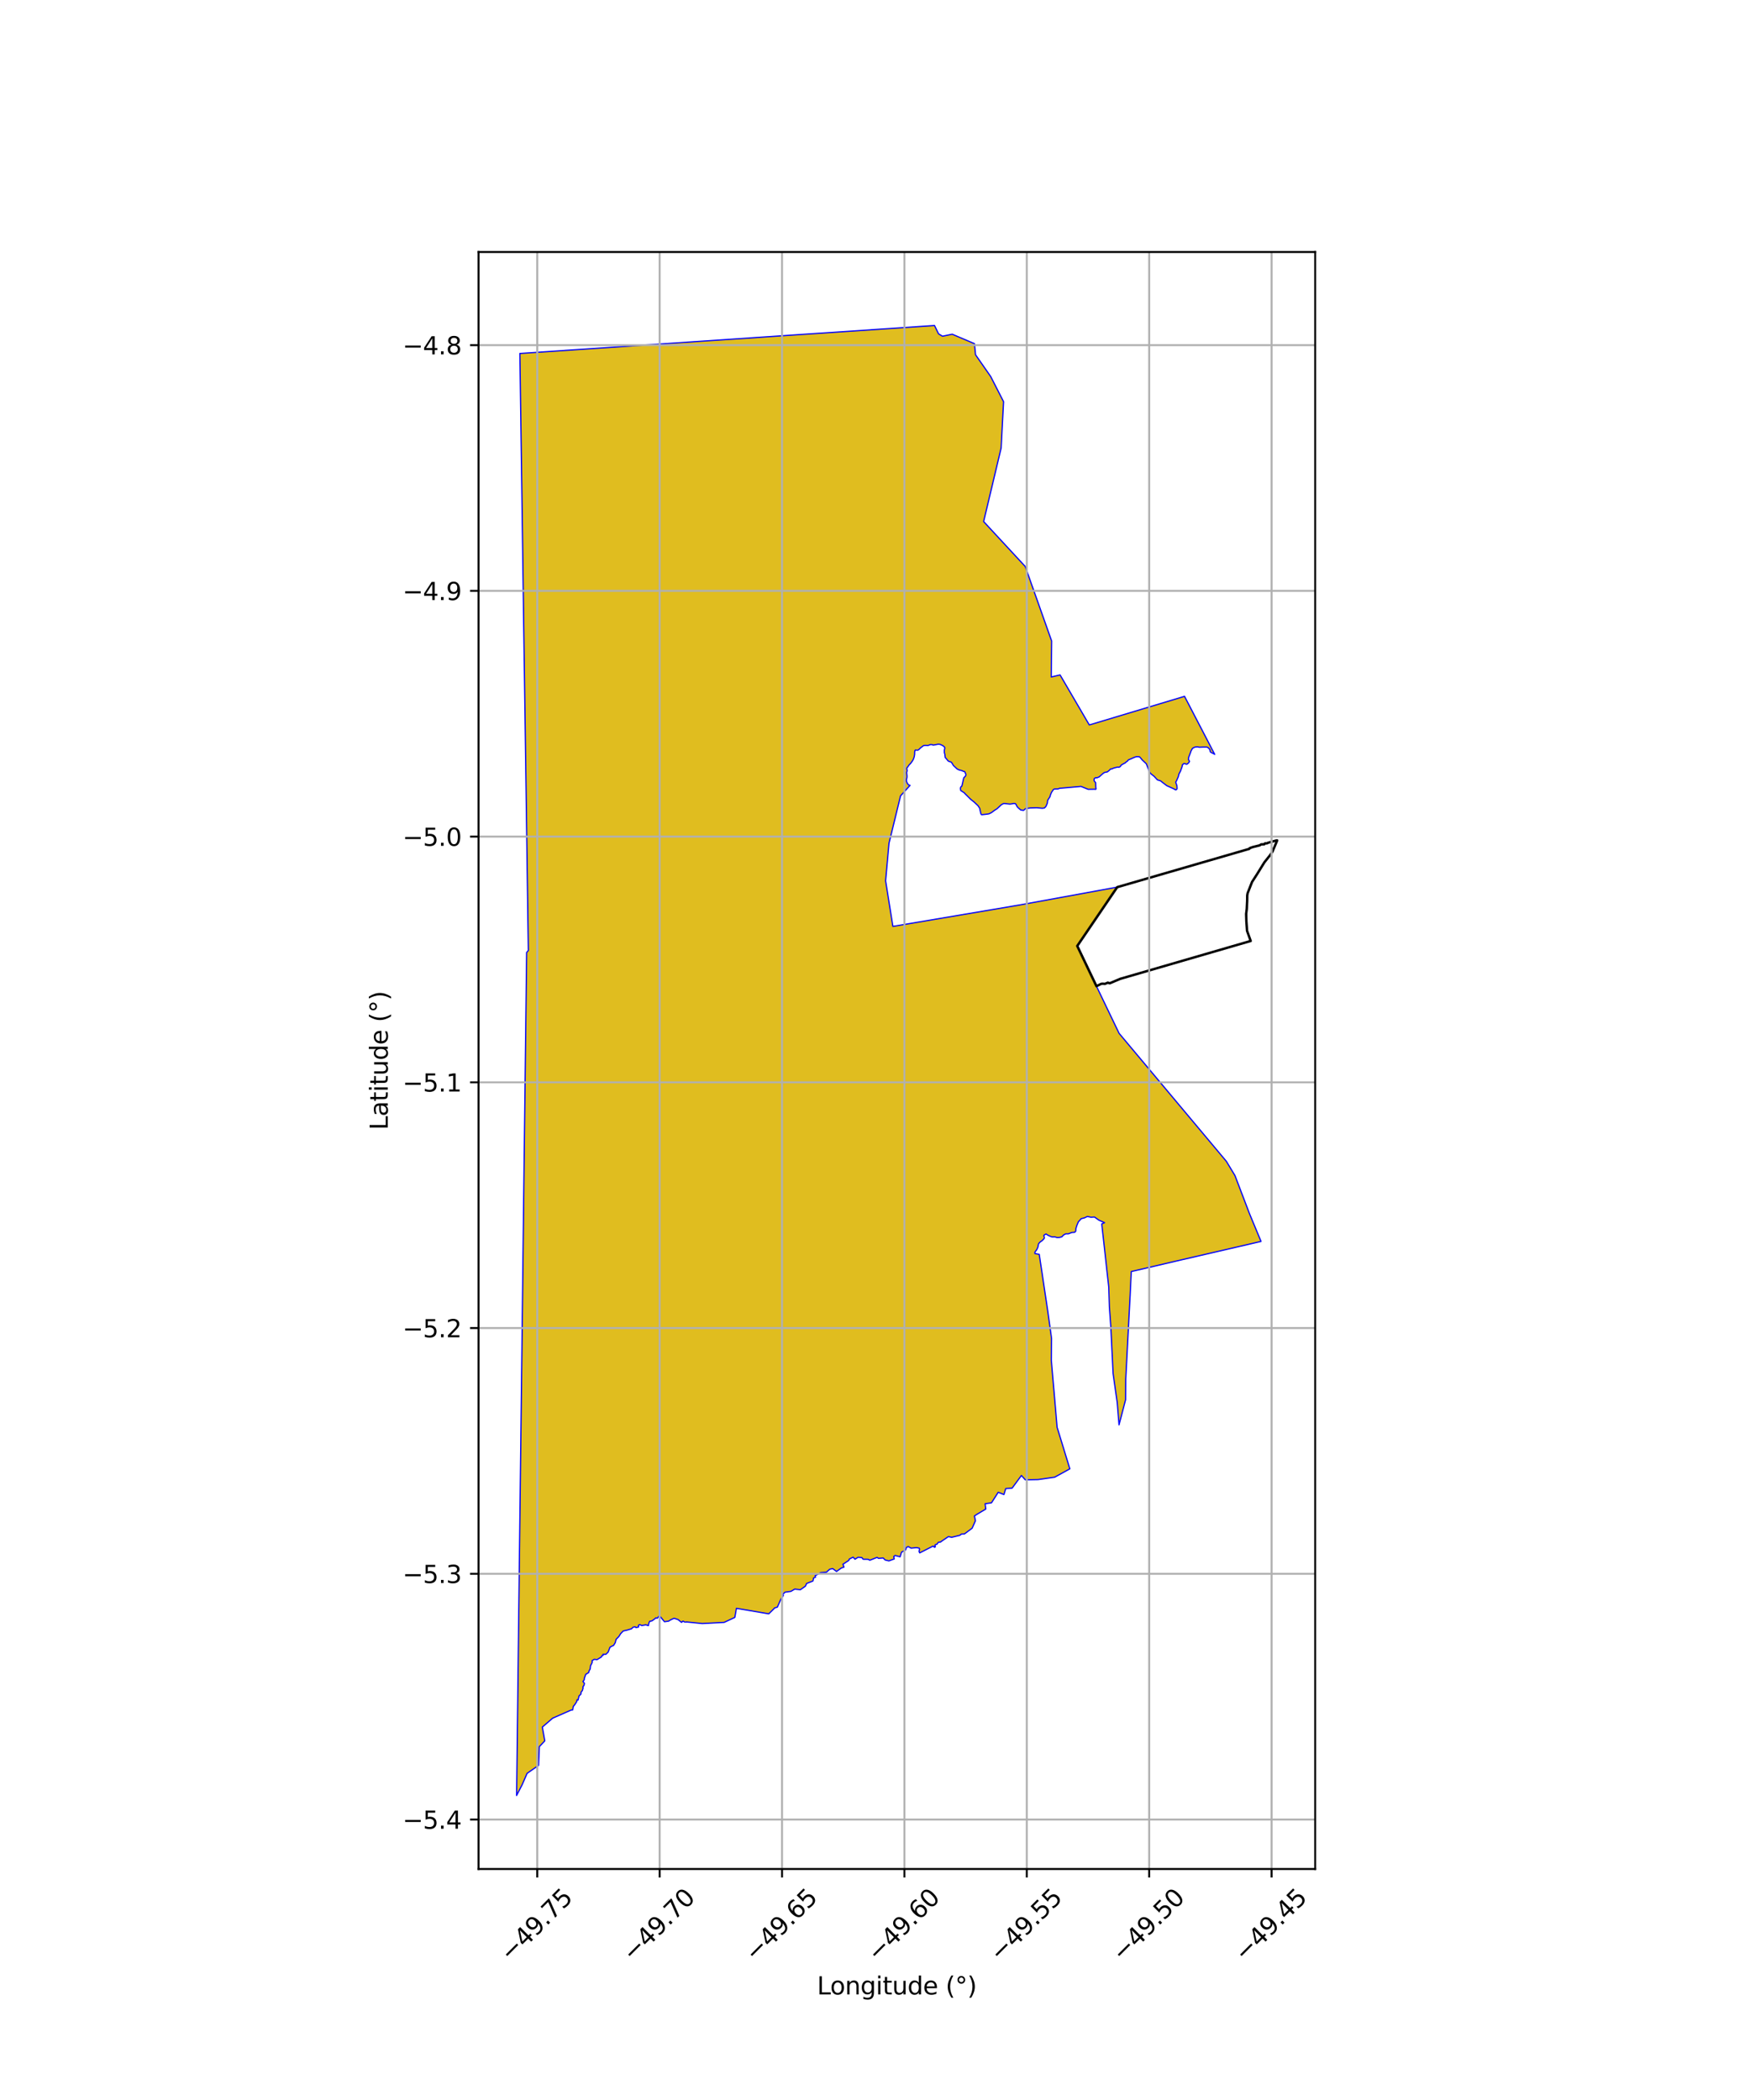 <?xml version="1.0" encoding="utf-8" standalone="no"?>
<!DOCTYPE svg PUBLIC "-//W3C//DTD SVG 1.1//EN"
  "http://www.w3.org/Graphics/SVG/1.1/DTD/svg11.dtd">
<svg xmlns:xlink="http://www.w3.org/1999/xlink" width="720pt" height="864pt" viewBox="0 0 720 864" xmlns="http://www.w3.org/2000/svg" version="1.1">
 <defs>
  <style type="text/css">*{stroke-linejoin: round; stroke-linecap: butt}</style>
 </defs>
 <g id="figure_1">
  <g id="patch_1">
   <path d="M 0 864 
L 720 864 
L 720 0 
L 0 0 
z
" style="fill: #ffffff"/>
  </g>
  <g id="axes_1">
   <g id="patch_2">
    <path d="M 196.893 768.96 
L 541.107 768.96 
L 541.107 103.68 
L 196.893 103.68 
z
" style="fill: #ffffff"/>
   </g>
   <g id="PatchCollection_1">
    <defs>
     <path id="m2b609d187e" d="M 281.813 -196.58 
L 280.991 -197.038 
L 280.399 -196.5 
L 278.97 -197.658 
L 277.375 -198.192 
L 276.848 -197.984 
L 275.733 -197.44 
L 275.114 -197.021 
L 273.377 -196.779 
L 271.793 -198.716 
L 271.074 -198.999 
L 270.39 -198.2 
L 269.827 -198.37 
L 269.422 -197.968 
L 268.222 -197.124 
L 267.279 -196.923 
L 266.872 -195.919 
L 266.796 -195.184 
L 265.674 -195.499 
L 264.081 -195.212 
L 263.206 -195.565 
L 262.696 -195.343 
L 262.696 -194.581 
L 261.622 -194.364 
L 261.37 -194.674 
L 260.491 -194.537 
L 259.802 -193.86 
L 258.916 -193.597 
L 257.977 -193.323 
L 256.405 -192.968 
L 255.334 -191.836 
L 254.637 -190.707 
L 253.49 -189.539 
L 253.138 -188.161 
L 252.409 -186.987 
L 251.826 -186.763 
L 250.961 -186.267 
L 250.204 -184.277 
L 249.262 -183.367 
L 248.092 -183.365 
L 248.166 -182.97 
L 247.556 -182.736 
L 247.512 -182.321 
L 245.637 -181.179 
L 244.499 -181.319 
L 243.589 -180.76 
L 243.64 -180.031 
L 243.245 -179.175 
L 242.984 -178.742 
L 242.809 -177.294 
L 242.388 -176.621 
L 242.186 -175.853 
L 240.999 -175.13 
L 240.416 -173.528 
L 240.36 -172.855 
L 239.838 -172.175 
L 240.446 -171.439 
L 240.278 -170.598 
L 239.811 -169.982 
L 239.892 -169.451 
L 239.608 -168.473 
L 239.072 -167.782 
L 238.997 -166.988 
L 238.219 -166.211 
L 237.834 -164.531 
L 237.436 -164.689 
L 237.217 -163.834 
L 236.499 -162.693 
L 235.87 -161.918 
L 235.62 -160.49 
L 235.033 -160.456 
L 227.367 -157.081 
L 223.121 -153.422 
L 224.146 -147.762 
L 221.899 -145.379 
L 221.577 -137.678 
L 216.857 -134.385 
L 214.84 -129.738 
L 212.539 -125.28 
L 216.67 -472.107 
L 217.373 -472.936 
L 213.891 -718.577 
L 384.49 -730.08 
L 386.139 -726.653 
L 387.771 -725.666 
L 391.772 -726.495 
L 400.905 -722.61 
L 401.366 -718.042 
L 407.605 -709.08 
L 412.898 -698.735 
L 411.902 -679.715 
L 404.697 -649.417 
L 421.811 -630.935 
L 432.681 -600.256 
L 432.507 -585.471 
L 436.149 -586.313 
L 448.17 -565.733 
L 487.349 -577.508 
L 499.769 -553.621 
L 499.449 -553.83 
L 498.091 -554.534 
L 497.871 -554.9 
L 497.806 -555.289 
L 497.899 -555.402 
L 497.3 -556.172 
L 497.054 -556.372 
L 496.568 -556.628 
L 495.089 -556.635 
L 493.42 -556.562 
L 492.661 -556.73 
L 491.701 -556.634 
L 491.229 -556.447 
L 490.598 -556.08 
L 490.027 -555.026 
L 489.663 -553.987 
L 489.036 -552.365 
L 488.938 -551.575 
L 489.394 -550.749 
L 489.093 -550.211 
L 488.497 -549.672 
L 488.068 -549.565 
L 487.449 -549.853 
L 487.07 -549.852 
L 486.46 -549.299 
L 486.364 -548.603 
L 485.65 -546.666 
L 485.035 -545.524 
L 484.803 -544.479 
L 483.998 -542.645 
L 483.705 -542.227 
L 484.215 -540.72 
L 484.298 -539.59 
L 484.117 -539.202 
L 483.699 -539.008 
L 482.853 -539.49 
L 480.076 -540.737 
L 478.677 -541.785 
L 477.496 -542.727 
L 476.19 -543.131 
L 474.834 -544.605 
L 473.854 -545.369 
L 473.356 -545.804 
L 472.885 -546.507 
L 471.627 -549.756 
L 469.949 -551.329 
L 469.303 -552.122 
L 468.877 -552.585 
L 468.44 -552.67 
L 467.675 -552.705 
L 466.85 -552.471 
L 465.14 -551.709 
L 464.254 -551.353 
L 463.831 -550.814 
L 463.373 -550.552 
L 462.944 -550.118 
L 462.222 -549.762 
L 461.313 -549.225 
L 460.884 -548.579 
L 460.388 -548.332 
L 459.823 -548.398 
L 458.272 -548.013 
L 457.371 -547.609 
L 456.986 -547.659 
L 456.31 -546.985 
L 455.613 -546.424 
L 455.209 -546.341 
L 454.4 -546.166 
L 453.856 -545.799 
L 452.23 -544.369 
L 451.229 -543.97 
L 450.804 -544.071 
L 450.187 -543.636 
L 450.147 -542.754 
L 450.781 -541.974 
L 450.842 -540.059 
L 450.916 -539.582 
L 450.893 -539.312 
L 450.751 -539.233 
L 450.308 -539.288 
L 447.698 -539.252 
L 444.768 -540.443 
L 435.907 -539.665 
L 435.334 -539.417 
L 433.826 -539.376 
L 433.373 -539.137 
L 432.975 -538.506 
L 432.685 -538.124 
L 432.206 -537.037 
L 431.989 -536.215 
L 431.051 -534.734 
L 430.926 -533.698 
L 430.784 -533.255 
L 430.306 -532.184 
L 429.725 -531.58 
L 428.84 -531.459 
L 426.504 -531.669 
L 423.854 -531.581 
L 421.932 -531.31 
L 421.195 -530.636 
L 420.851 -530.572 
L 420.528 -530.705 
L 420.05 -530.69 
L 419.087 -531.483 
L 418.517 -532.051 
L 417.925 -533.196 
L 417.587 -533.399 
L 417.148 -533.44 
L 416.168 -533.256 
L 415.493 -533.17 
L 413.149 -533.428 
L 412.753 -533.333 
L 411.947 -532.879 
L 410.208 -531.255 
L 409.222 -530.641 
L 407.909 -529.67 
L 406.899 -529.167 
L 405.971 -529.021 
L 404.437 -528.848 
L 403.83 -528.804 
L 403.585 -529.143 
L 403.203 -530.762 
L 403.067 -531.466 
L 402.387 -532.504 
L 400.826 -533.977 
L 399.296 -535.2 
L 396.949 -537.536 
L 396.726 -537.823 
L 395.255 -538.773 
L 395.149 -539.63 
L 395.275 -540.18 
L 395.749 -540.62 
L 396.514 -543.969 
L 397.285 -544.777 
L 397.4 -545.393 
L 396.937 -546.486 
L 396.658 -546.62 
L 396.476 -546.607 
L 395.649 -546.984 
L 394.665 -547.202 
L 393.803 -547.616 
L 392.793 -548.542 
L 392.24 -549.08 
L 391.814 -549.812 
L 391.399 -550.423 
L 390.16 -550.848 
L 389.052 -552.178 
L 388.901 -552.273 
L 388.691 -553.862 
L 388.544 -554.277 
L 388.527 -555.296 
L 388.719 -556.29 
L 388.584 -556.654 
L 387.908 -557.213 
L 386.819 -557.729 
L 386.035 -557.82 
L 383.919 -557.417 
L 383.531 -557.637 
L 382.848 -557.678 
L 382.124 -557.396 
L 381.837 -557.285 
L 380.579 -557.329 
L 379.946 -557.216 
L 378.976 -556.471 
L 378.696 -556.266 
L 378.127 -555.685 
L 377.758 -555.406 
L 377.241 -555.331 
L 376.655 -555.441 
L 376.416 -555.158 
L 376.312 -554.521 
L 376.315 -553.709 
L 376.174 -552.827 
L 376.103 -552.523 
L 375.798 -551.642 
L 375.385 -550.92 
L 374.721 -549.987 
L 373.957 -549.193 
L 373.418 -548.378 
L 373.209 -548.215 
L 373.047 -547.69 
L 373.188 -547.277 
L 373.202 -546.791 
L 373.018 -546.159 
L 373.169 -544.703 
L 373.146 -544.121 
L 372.92 -543.136 
L 372.977 -542.536 
L 373.254 -541.8 
L 373.582 -541.339 
L 373.868 -541.053 
L 374.414 -540.864 
L 370.513 -536.563 
L 365.762 -517.072 
L 364.364 -501.608 
L 367.357 -482.851 
L 419.695 -491.703 
L 459.675 -499.013 
L 458.735 -497.775 
L 443.174 -474.781 
L 460.423 -438.861 
L 504.561 -386.195 
L 508.1 -380.34 
L 508.735 -378.676 
L 508.839 -378.402 
L 514.033 -364.777 
L 518.825 -353.234 
L 518.824 -353.234 
L 518.823 -353.236 
L 492.167 -347.061 
L 483.688 -345.107 
L 474.627 -342.982 
L 470.68 -342.058 
L 465.44 -340.856 
L 465.257 -337.105 
L 464.969 -330.998 
L 464.702 -326.002 
L 464.465 -321.566 
L 464.195 -316.185 
L 463.75 -307.788 
L 463.157 -296.511 
L 463.098 -288.13 
L 460.4 -277.763 
L 460.399 -277.765 
L 459.647 -286.972 
L 457.95 -298.923 
L 457.041 -317.833 
L 456.425 -326.324 
L 456.154 -334.554 
L 453.293 -360.457 
L 454.434 -360.963 
L 453.206 -361.507 
L 452.088 -362.011 
L 450.313 -363.276 
L 448.86 -363.19 
L 447.375 -363.502 
L 446.209 -362.944 
L 444.849 -362.603 
L 443.663 -361.288 
L 443.047 -359.791 
L 442.645 -358.502 
L 442.574 -357.435 
L 442.174 -357.004 
L 440.945 -356.905 
L 439.601 -356.382 
L 438.447 -356.36 
L 437.566 -355.884 
L 436.897 -355.153 
L 435.986 -354.876 
L 434.895 -354.827 
L 433.929 -355.116 
L 433.074 -355.069 
L 432.452 -355.198 
L 431.188 -355.772 
L 430.368 -356.31 
L 429.591 -355.875 
L 429.458 -355.611 
L 429.668 -354.896 
L 429.615 -354.468 
L 428.812 -353.61 
L 427.873 -352.946 
L 427.325 -352.325 
L 427.226 -351.973 
L 427.001 -350.844 
L 426.532 -349.844 
L 425.797 -348.837 
L 425.789 -348.255 
L 427.576 -347.914 
L 431.138 -324.169 
L 432.632 -313.37 
L 432.543 -304.356 
L 434.928 -276.764 
L 439.825 -260.763 
L 440.172 -259.682 
L 433.918 -256.236 
L 427.095 -255.263 
L 421.844 -255.156 
L 420.246 -256.945 
L 416.413 -251.746 
L 413.788 -251.552 
L 413.044 -249.097 
L 410.697 -250.035 
L 407.926 -245.695 
L 405.301 -245.311 
L 405.588 -243.141 
L 401.771 -240.865 
L 400.903 -240.259 
L 401.32 -238.322 
L 399.977 -235.266 
L 396.78 -232.877 
L 395.571 -232.861 
L 394.901 -232.317 
L 391.569 -231.51 
L 390.198 -231.793 
L 387.434 -229.925 
L 386.95 -229.551 
L 386.075 -229.471 
L 385.439 -228.618 
L 384.82 -228.485 
L 384.613 -227.997 
L 384.866 -227.699 
L 384.559 -227.38 
L 383.865 -227.88 
L 378.397 -225.095 
L 378.135 -225.657 
L 378.336 -226.664 
L 378.184 -227.036 
L 377.107 -227.261 
L 374.868 -227.04 
L 373.633 -227.719 
L 372.911 -227.295 
L 372.619 -226.337 
L 370.904 -225.393 
L 370.346 -223.486 
L 368.256 -224.035 
L 367.701 -223.596 
L 367.918 -222.609 
L 365.718 -221.81 
L 364.171 -222.183 
L 363.359 -223.016 
L 361.477 -222.837 
L 360.838 -223.238 
L 357.858 -222.071 
L 357.187 -222.453 
L 355.116 -222.482 
L 354.619 -223.157 
L 353.053 -223.297 
L 351.773 -222.494 
L 350.998 -223.343 
L 349.403 -222.539 
L 349.254 -222.03 
L 346.811 -220.424 
L 347.236 -219.248 
L 346.136 -218.863 
L 344.172 -217.448 
L 342.607 -218.63 
L 341.359 -218.359 
L 340.023 -217.168 
L 337.666 -216.979 
L 335.35 -215.689 
L 335.527 -215.082 
L 334.753 -214.801 
L 334.479 -213.54 
L 331.86 -212.511 
L 331.364 -211.401 
L 329.297 -209.947 
L 326.968 -210.192 
L 325.411 -209.26 
L 322.994 -208.937 
L 322.097 -208.058 
L 322.305 -207.525 
L 321.35 -206.205 
L 319.821 -202.766 
L 318.66 -202.436 
L 318.658 -202.437 
L 318.653 -202.433 
L 318.541 -202.239 
L 316.296 -200.025 
L 302.99 -202.289 
L 302.323 -198.55 
L 297.939 -196.503 
L 288.937 -196.03 
L 282.467 -196.682 
L 281.813 -196.58 
" style="stroke: #0000ff; stroke-width: 0.5"/>
    </defs>
    <g clip-path="url(#p50d0a65467)">
     <use xlink:href="#m2b609d187e" x="0" y="864" style="fill: #e0bd1f; stroke: #0000ff; stroke-width: 0.5"/>
    </g>
   </g>
   <g id="PatchCollection_2">
    <path d="M 525.459 345.779 
L 525.461 345.779 
L 525.226 346.365 
L 523.628 350.175 
L 522.885 351.409 
L 520.191 354.81 
L 517.206 359.637 
L 515.12 362.877 
L 513.326 367.437 
L 513.153 368.372 
L 513.12 370.635 
L 512.956 373.94 
L 512.702 376.016 
L 512.799 379.165 
L 513.078 382.979 
L 514.569 387.143 
L 460.89 402.725 
L 456.58 404.548 
L 455.786 404.3 
L 454.515 404.828 
L 454.249 404.754 
L 453.534 404.724 
L 453.068 404.783 
L 451.118 405.742 
L 443.211 389.196 
L 459.659 365.002 
L 514.004 349.24 
L 514.171 348.95 
L 515.358 348.524 
L 518.27 347.805 
L 518.875 347.405 
L 520.17 347.357 
L 520.291 347.14 
L 520.514 346.972 
L 521.263 346.981 
L 521.694 346.743 
L 523.676 346.193 
L 525.256 345.761 
L 525.459 345.779 
L 525.459 345.779 
" clip-path="url(#p50d0a65467)" style="fill: none; stroke: #000000"/>
   </g>
   <g id="matplotlib.axis_1">
    <g id="xtick_1">
     <g id="line2d_1">
      <path d="M 221.036 768.96 
L 221.036 103.68 
" clip-path="url(#p50d0a65467)" style="fill: none; stroke: #b0b0b0; stroke-width: 0.8; stroke-linecap: square"/>
     </g>
     <g id="line2d_2">
      <defs>
       <path id="m749cbd3ca3" d="M 0 0 
L 0 3.5 
" style="stroke: #000000; stroke-width: 0.8"/>
      </defs>
      <g>
       <use xlink:href="#m749cbd3ca3" x="221.036" y="768.96" style="stroke: #000000; stroke-width: 0.8"/>
      </g>
     </g>
     <g id="text_1">
      <!-- −49.75 -->
      <g transform="translate(209.903 807.501) rotate(-45) scale(0.1 -0.1)">
       <defs>
        <path id="DejaVuSans-2212" d="M 678 2272 
L 4684 2272 
L 4684 1741 
L 678 1741 
L 678 2272 
z
" transform="scale(0.016)"/>
        <path id="DejaVuSans-34" d="M 2419 4116 
L 825 1625 
L 2419 1625 
L 2419 4116 
z
M 2253 4666 
L 3047 4666 
L 3047 1625 
L 3713 1625 
L 3713 1100 
L 3047 1100 
L 3047 0 
L 2419 0 
L 2419 1100 
L 313 1100 
L 313 1709 
L 2253 4666 
z
" transform="scale(0.016)"/>
        <path id="DejaVuSans-39" d="M 703 97 
L 703 672 
Q 941 559 1184 500 
Q 1428 441 1663 441 
Q 2288 441 2617 861 
Q 2947 1281 2994 2138 
Q 2813 1869 2534 1725 
Q 2256 1581 1919 1581 
Q 1219 1581 811 2004 
Q 403 2428 403 3163 
Q 403 3881 828 4315 
Q 1253 4750 1959 4750 
Q 2769 4750 3195 4129 
Q 3622 3509 3622 2328 
Q 3622 1225 3098 567 
Q 2575 -91 1691 -91 
Q 1453 -91 1209 -44 
Q 966 3 703 97 
z
M 1959 2075 
Q 2384 2075 2632 2365 
Q 2881 2656 2881 3163 
Q 2881 3666 2632 3958 
Q 2384 4250 1959 4250 
Q 1534 4250 1286 3958 
Q 1038 3666 1038 3163 
Q 1038 2656 1286 2365 
Q 1534 2075 1959 2075 
z
" transform="scale(0.016)"/>
        <path id="DejaVuSans-2e" d="M 684 794 
L 1344 794 
L 1344 0 
L 684 0 
L 684 794 
z
" transform="scale(0.016)"/>
        <path id="DejaVuSans-37" d="M 525 4666 
L 3525 4666 
L 3525 4397 
L 1831 0 
L 1172 0 
L 2766 4134 
L 525 4134 
L 525 4666 
z
" transform="scale(0.016)"/>
        <path id="DejaVuSans-35" d="M 691 4666 
L 3169 4666 
L 3169 4134 
L 1269 4134 
L 1269 2991 
Q 1406 3038 1543 3061 
Q 1681 3084 1819 3084 
Q 2600 3084 3056 2656 
Q 3513 2228 3513 1497 
Q 3513 744 3044 326 
Q 2575 -91 1722 -91 
Q 1428 -91 1123 -41 
Q 819 9 494 109 
L 494 744 
Q 775 591 1075 516 
Q 1375 441 1709 441 
Q 2250 441 2565 725 
Q 2881 1009 2881 1497 
Q 2881 1984 2565 2268 
Q 2250 2553 1709 2553 
Q 1456 2553 1204 2497 
Q 953 2441 691 2322 
L 691 4666 
z
" transform="scale(0.016)"/>
       </defs>
       <use xlink:href="#DejaVuSans-2212"/>
       <use xlink:href="#DejaVuSans-34" transform="translate(83.789 0)"/>
       <use xlink:href="#DejaVuSans-39" transform="translate(147.412 0)"/>
       <use xlink:href="#DejaVuSans-2e" transform="translate(211.035 0)"/>
       <use xlink:href="#DejaVuSans-37" transform="translate(242.822 0)"/>
       <use xlink:href="#DejaVuSans-35" transform="translate(306.445 0)"/>
      </g>
     </g>
    </g>
    <g id="xtick_2">
     <g id="line2d_3">
      <path d="M 271.391 768.96 
L 271.391 103.68 
" clip-path="url(#p50d0a65467)" style="fill: none; stroke: #b0b0b0; stroke-width: 0.8; stroke-linecap: square"/>
     </g>
     <g id="line2d_4">
      <g>
       <use xlink:href="#m749cbd3ca3" x="271.391" y="768.96" style="stroke: #000000; stroke-width: 0.8"/>
      </g>
     </g>
     <g id="text_2">
      <!-- −49.70 -->
      <g transform="translate(260.258 807.501) rotate(-45) scale(0.1 -0.1)">
       <defs>
        <path id="DejaVuSans-30" d="M 2034 4250 
Q 1547 4250 1301 3770 
Q 1056 3291 1056 2328 
Q 1056 1369 1301 889 
Q 1547 409 2034 409 
Q 2525 409 2770 889 
Q 3016 1369 3016 2328 
Q 3016 3291 2770 3770 
Q 2525 4250 2034 4250 
z
M 2034 4750 
Q 2819 4750 3233 4129 
Q 3647 3509 3647 2328 
Q 3647 1150 3233 529 
Q 2819 -91 2034 -91 
Q 1250 -91 836 529 
Q 422 1150 422 2328 
Q 422 3509 836 4129 
Q 1250 4750 2034 4750 
z
" transform="scale(0.016)"/>
       </defs>
       <use xlink:href="#DejaVuSans-2212"/>
       <use xlink:href="#DejaVuSans-34" transform="translate(83.789 0)"/>
       <use xlink:href="#DejaVuSans-39" transform="translate(147.412 0)"/>
       <use xlink:href="#DejaVuSans-2e" transform="translate(211.035 0)"/>
       <use xlink:href="#DejaVuSans-37" transform="translate(242.822 0)"/>
       <use xlink:href="#DejaVuSans-30" transform="translate(306.445 0)"/>
      </g>
     </g>
    </g>
    <g id="xtick_3">
     <g id="line2d_5">
      <path d="M 321.747 768.96 
L 321.747 103.68 
" clip-path="url(#p50d0a65467)" style="fill: none; stroke: #b0b0b0; stroke-width: 0.8; stroke-linecap: square"/>
     </g>
     <g id="line2d_6">
      <g>
       <use xlink:href="#m749cbd3ca3" x="321.747" y="768.96" style="stroke: #000000; stroke-width: 0.8"/>
      </g>
     </g>
     <g id="text_3">
      <!-- −49.65 -->
      <g transform="translate(310.613 807.501) rotate(-45) scale(0.1 -0.1)">
       <defs>
        <path id="DejaVuSans-36" d="M 2113 2584 
Q 1688 2584 1439 2293 
Q 1191 2003 1191 1497 
Q 1191 994 1439 701 
Q 1688 409 2113 409 
Q 2538 409 2786 701 
Q 3034 994 3034 1497 
Q 3034 2003 2786 2293 
Q 2538 2584 2113 2584 
z
M 3366 4563 
L 3366 3988 
Q 3128 4100 2886 4159 
Q 2644 4219 2406 4219 
Q 1781 4219 1451 3797 
Q 1122 3375 1075 2522 
Q 1259 2794 1537 2939 
Q 1816 3084 2150 3084 
Q 2853 3084 3261 2657 
Q 3669 2231 3669 1497 
Q 3669 778 3244 343 
Q 2819 -91 2113 -91 
Q 1303 -91 875 529 
Q 447 1150 447 2328 
Q 447 3434 972 4092 
Q 1497 4750 2381 4750 
Q 2619 4750 2861 4703 
Q 3103 4656 3366 4563 
z
" transform="scale(0.016)"/>
       </defs>
       <use xlink:href="#DejaVuSans-2212"/>
       <use xlink:href="#DejaVuSans-34" transform="translate(83.789 0)"/>
       <use xlink:href="#DejaVuSans-39" transform="translate(147.412 0)"/>
       <use xlink:href="#DejaVuSans-2e" transform="translate(211.035 0)"/>
       <use xlink:href="#DejaVuSans-36" transform="translate(242.822 0)"/>
       <use xlink:href="#DejaVuSans-35" transform="translate(306.445 0)"/>
      </g>
     </g>
    </g>
    <g id="xtick_4">
     <g id="line2d_7">
      <path d="M 372.102 768.96 
L 372.102 103.68 
" clip-path="url(#p50d0a65467)" style="fill: none; stroke: #b0b0b0; stroke-width: 0.8; stroke-linecap: square"/>
     </g>
     <g id="line2d_8">
      <g>
       <use xlink:href="#m749cbd3ca3" x="372.102" y="768.96" style="stroke: #000000; stroke-width: 0.8"/>
      </g>
     </g>
     <g id="text_4">
      <!-- −49.60 -->
      <g transform="translate(360.969 807.501) rotate(-45) scale(0.1 -0.1)">
       <use xlink:href="#DejaVuSans-2212"/>
       <use xlink:href="#DejaVuSans-34" transform="translate(83.789 0)"/>
       <use xlink:href="#DejaVuSans-39" transform="translate(147.412 0)"/>
       <use xlink:href="#DejaVuSans-2e" transform="translate(211.035 0)"/>
       <use xlink:href="#DejaVuSans-36" transform="translate(242.822 0)"/>
       <use xlink:href="#DejaVuSans-30" transform="translate(306.445 0)"/>
      </g>
     </g>
    </g>
    <g id="xtick_5">
     <g id="line2d_9">
      <path d="M 422.457 768.96 
L 422.457 103.68 
" clip-path="url(#p50d0a65467)" style="fill: none; stroke: #b0b0b0; stroke-width: 0.8; stroke-linecap: square"/>
     </g>
     <g id="line2d_10">
      <g>
       <use xlink:href="#m749cbd3ca3" x="422.457" y="768.96" style="stroke: #000000; stroke-width: 0.8"/>
      </g>
     </g>
     <g id="text_5">
      <!-- −49.55 -->
      <g transform="translate(411.324 807.501) rotate(-45) scale(0.1 -0.1)">
       <use xlink:href="#DejaVuSans-2212"/>
       <use xlink:href="#DejaVuSans-34" transform="translate(83.789 0)"/>
       <use xlink:href="#DejaVuSans-39" transform="translate(147.412 0)"/>
       <use xlink:href="#DejaVuSans-2e" transform="translate(211.035 0)"/>
       <use xlink:href="#DejaVuSans-35" transform="translate(242.822 0)"/>
       <use xlink:href="#DejaVuSans-35" transform="translate(306.445 0)"/>
      </g>
     </g>
    </g>
    <g id="xtick_6">
     <g id="line2d_11">
      <path d="M 472.812 768.96 
L 472.812 103.68 
" clip-path="url(#p50d0a65467)" style="fill: none; stroke: #b0b0b0; stroke-width: 0.8; stroke-linecap: square"/>
     </g>
     <g id="line2d_12">
      <g>
       <use xlink:href="#m749cbd3ca3" x="472.812" y="768.96" style="stroke: #000000; stroke-width: 0.8"/>
      </g>
     </g>
     <g id="text_6">
      <!-- −49.50 -->
      <g transform="translate(461.679 807.501) rotate(-45) scale(0.1 -0.1)">
       <use xlink:href="#DejaVuSans-2212"/>
       <use xlink:href="#DejaVuSans-34" transform="translate(83.789 0)"/>
       <use xlink:href="#DejaVuSans-39" transform="translate(147.412 0)"/>
       <use xlink:href="#DejaVuSans-2e" transform="translate(211.035 0)"/>
       <use xlink:href="#DejaVuSans-35" transform="translate(242.822 0)"/>
       <use xlink:href="#DejaVuSans-30" transform="translate(306.445 0)"/>
      </g>
     </g>
    </g>
    <g id="xtick_7">
     <g id="line2d_13">
      <path d="M 523.167 768.96 
L 523.167 103.68 
" clip-path="url(#p50d0a65467)" style="fill: none; stroke: #b0b0b0; stroke-width: 0.8; stroke-linecap: square"/>
     </g>
     <g id="line2d_14">
      <g>
       <use xlink:href="#m749cbd3ca3" x="523.167" y="768.96" style="stroke: #000000; stroke-width: 0.8"/>
      </g>
     </g>
     <g id="text_7">
      <!-- −49.45 -->
      <g transform="translate(512.034 807.501) rotate(-45) scale(0.1 -0.1)">
       <use xlink:href="#DejaVuSans-2212"/>
       <use xlink:href="#DejaVuSans-34" transform="translate(83.789 0)"/>
       <use xlink:href="#DejaVuSans-39" transform="translate(147.412 0)"/>
       <use xlink:href="#DejaVuSans-2e" transform="translate(211.035 0)"/>
       <use xlink:href="#DejaVuSans-34" transform="translate(242.822 0)"/>
       <use xlink:href="#DejaVuSans-35" transform="translate(306.445 0)"/>
      </g>
     </g>
    </g>
    <g id="text_8">
     <!-- Longitude (°) -->
     <g transform="translate(336.14 820.57) scale(0.1 -0.1)">
      <defs>
       <path id="DejaVuSans-4c" d="M 628 4666 
L 1259 4666 
L 1259 531 
L 3531 531 
L 3531 0 
L 628 0 
L 628 4666 
z
" transform="scale(0.016)"/>
       <path id="DejaVuSans-6f" d="M 1959 3097 
Q 1497 3097 1228 2736 
Q 959 2375 959 1747 
Q 959 1119 1226 758 
Q 1494 397 1959 397 
Q 2419 397 2687 759 
Q 2956 1122 2956 1747 
Q 2956 2369 2687 2733 
Q 2419 3097 1959 3097 
z
M 1959 3584 
Q 2709 3584 3137 3096 
Q 3566 2609 3566 1747 
Q 3566 888 3137 398 
Q 2709 -91 1959 -91 
Q 1206 -91 779 398 
Q 353 888 353 1747 
Q 353 2609 779 3096 
Q 1206 3584 1959 3584 
z
" transform="scale(0.016)"/>
       <path id="DejaVuSans-6e" d="M 3513 2113 
L 3513 0 
L 2938 0 
L 2938 2094 
Q 2938 2591 2744 2837 
Q 2550 3084 2163 3084 
Q 1697 3084 1428 2787 
Q 1159 2491 1159 1978 
L 1159 0 
L 581 0 
L 581 3500 
L 1159 3500 
L 1159 2956 
Q 1366 3272 1645 3428 
Q 1925 3584 2291 3584 
Q 2894 3584 3203 3211 
Q 3513 2838 3513 2113 
z
" transform="scale(0.016)"/>
       <path id="DejaVuSans-67" d="M 2906 1791 
Q 2906 2416 2648 2759 
Q 2391 3103 1925 3103 
Q 1463 3103 1205 2759 
Q 947 2416 947 1791 
Q 947 1169 1205 825 
Q 1463 481 1925 481 
Q 2391 481 2648 825 
Q 2906 1169 2906 1791 
z
M 3481 434 
Q 3481 -459 3084 -895 
Q 2688 -1331 1869 -1331 
Q 1566 -1331 1297 -1286 
Q 1028 -1241 775 -1147 
L 775 -588 
Q 1028 -725 1275 -790 
Q 1522 -856 1778 -856 
Q 2344 -856 2625 -561 
Q 2906 -266 2906 331 
L 2906 616 
Q 2728 306 2450 153 
Q 2172 0 1784 0 
Q 1141 0 747 490 
Q 353 981 353 1791 
Q 353 2603 747 3093 
Q 1141 3584 1784 3584 
Q 2172 3584 2450 3431 
Q 2728 3278 2906 2969 
L 2906 3500 
L 3481 3500 
L 3481 434 
z
" transform="scale(0.016)"/>
       <path id="DejaVuSans-69" d="M 603 3500 
L 1178 3500 
L 1178 0 
L 603 0 
L 603 3500 
z
M 603 4863 
L 1178 4863 
L 1178 4134 
L 603 4134 
L 603 4863 
z
" transform="scale(0.016)"/>
       <path id="DejaVuSans-74" d="M 1172 4494 
L 1172 3500 
L 2356 3500 
L 2356 3053 
L 1172 3053 
L 1172 1153 
Q 1172 725 1289 603 
Q 1406 481 1766 481 
L 2356 481 
L 2356 0 
L 1766 0 
Q 1100 0 847 248 
Q 594 497 594 1153 
L 594 3053 
L 172 3053 
L 172 3500 
L 594 3500 
L 594 4494 
L 1172 4494 
z
" transform="scale(0.016)"/>
       <path id="DejaVuSans-75" d="M 544 1381 
L 544 3500 
L 1119 3500 
L 1119 1403 
Q 1119 906 1312 657 
Q 1506 409 1894 409 
Q 2359 409 2629 706 
Q 2900 1003 2900 1516 
L 2900 3500 
L 3475 3500 
L 3475 0 
L 2900 0 
L 2900 538 
Q 2691 219 2414 64 
Q 2138 -91 1772 -91 
Q 1169 -91 856 284 
Q 544 659 544 1381 
z
M 1991 3584 
L 1991 3584 
z
" transform="scale(0.016)"/>
       <path id="DejaVuSans-64" d="M 2906 2969 
L 2906 4863 
L 3481 4863 
L 3481 0 
L 2906 0 
L 2906 525 
Q 2725 213 2448 61 
Q 2172 -91 1784 -91 
Q 1150 -91 751 415 
Q 353 922 353 1747 
Q 353 2572 751 3078 
Q 1150 3584 1784 3584 
Q 2172 3584 2448 3432 
Q 2725 3281 2906 2969 
z
M 947 1747 
Q 947 1113 1208 752 
Q 1469 391 1925 391 
Q 2381 391 2643 752 
Q 2906 1113 2906 1747 
Q 2906 2381 2643 2742 
Q 2381 3103 1925 3103 
Q 1469 3103 1208 2742 
Q 947 2381 947 1747 
z
" transform="scale(0.016)"/>
       <path id="DejaVuSans-65" d="M 3597 1894 
L 3597 1613 
L 953 1613 
Q 991 1019 1311 708 
Q 1631 397 2203 397 
Q 2534 397 2845 478 
Q 3156 559 3463 722 
L 3463 178 
Q 3153 47 2828 -22 
Q 2503 -91 2169 -91 
Q 1331 -91 842 396 
Q 353 884 353 1716 
Q 353 2575 817 3079 
Q 1281 3584 2069 3584 
Q 2775 3584 3186 3129 
Q 3597 2675 3597 1894 
z
M 3022 2063 
Q 3016 2534 2758 2815 
Q 2500 3097 2075 3097 
Q 1594 3097 1305 2825 
Q 1016 2553 972 2059 
L 3022 2063 
z
" transform="scale(0.016)"/>
       <path id="DejaVuSans-20" transform="scale(0.016)"/>
       <path id="DejaVuSans-28" d="M 1984 4856 
Q 1566 4138 1362 3434 
Q 1159 2731 1159 2009 
Q 1159 1288 1364 580 
Q 1569 -128 1984 -844 
L 1484 -844 
Q 1016 -109 783 600 
Q 550 1309 550 2009 
Q 550 2706 781 3412 
Q 1013 4119 1484 4856 
L 1984 4856 
z
" transform="scale(0.016)"/>
       <path id="DejaVuSans-b0" d="M 1600 4347 
Q 1350 4347 1178 4173 
Q 1006 4000 1006 3750 
Q 1006 3503 1178 3333 
Q 1350 3163 1600 3163 
Q 1850 3163 2022 3333 
Q 2194 3503 2194 3750 
Q 2194 3997 2020 4172 
Q 1847 4347 1600 4347 
z
M 1600 4750 
Q 1800 4750 1984 4673 
Q 2169 4597 2303 4453 
Q 2447 4313 2519 4134 
Q 2591 3956 2591 3750 
Q 2591 3338 2302 3052 
Q 2013 2766 1594 2766 
Q 1172 2766 890 3047 
Q 609 3328 609 3750 
Q 609 4169 896 4459 
Q 1184 4750 1600 4750 
z
" transform="scale(0.016)"/>
       <path id="DejaVuSans-29" d="M 513 4856 
L 1013 4856 
Q 1481 4119 1714 3412 
Q 1947 2706 1947 2009 
Q 1947 1309 1714 600 
Q 1481 -109 1013 -844 
L 513 -844 
Q 928 -128 1133 580 
Q 1338 1288 1338 2009 
Q 1338 2731 1133 3434 
Q 928 4138 513 4856 
z
" transform="scale(0.016)"/>
      </defs>
      <use xlink:href="#DejaVuSans-4c"/>
      <use xlink:href="#DejaVuSans-6f" transform="translate(53.963 0)"/>
      <use xlink:href="#DejaVuSans-6e" transform="translate(115.145 0)"/>
      <use xlink:href="#DejaVuSans-67" transform="translate(178.523 0)"/>
      <use xlink:href="#DejaVuSans-69" transform="translate(242 0)"/>
      <use xlink:href="#DejaVuSans-74" transform="translate(269.783 0)"/>
      <use xlink:href="#DejaVuSans-75" transform="translate(308.992 0)"/>
      <use xlink:href="#DejaVuSans-64" transform="translate(372.371 0)"/>
      <use xlink:href="#DejaVuSans-65" transform="translate(435.848 0)"/>
      <use xlink:href="#DejaVuSans-20" transform="translate(497.371 0)"/>
      <use xlink:href="#DejaVuSans-28" transform="translate(529.158 0)"/>
      <use xlink:href="#DejaVuSans-b0" transform="translate(568.172 0)"/>
      <use xlink:href="#DejaVuSans-29" transform="translate(618.172 0)"/>
     </g>
    </g>
   </g>
   <g id="matplotlib.axis_2">
    <g id="ytick_1">
     <g id="line2d_15">
      <path d="M 196.893 748.597 
L 541.107 748.597 
" clip-path="url(#p50d0a65467)" style="fill: none; stroke: #b0b0b0; stroke-width: 0.8; stroke-linecap: square"/>
     </g>
     <g id="line2d_16">
      <defs>
       <path id="m243e403f42" d="M 0 0 
L -3.5 0 
" style="stroke: #000000; stroke-width: 0.8"/>
      </defs>
      <g>
       <use xlink:href="#m243e403f42" x="196.893" y="748.597" style="stroke: #000000; stroke-width: 0.8"/>
      </g>
     </g>
     <g id="text_9">
      <!-- −5.4 -->
      <g transform="translate(165.61 752.396) scale(0.1 -0.1)">
       <use xlink:href="#DejaVuSans-2212"/>
       <use xlink:href="#DejaVuSans-35" transform="translate(83.789 0)"/>
       <use xlink:href="#DejaVuSans-2e" transform="translate(147.412 0)"/>
       <use xlink:href="#DejaVuSans-34" transform="translate(179.199 0)"/>
      </g>
     </g>
    </g>
    <g id="ytick_2">
     <g id="line2d_17">
      <path d="M 196.893 647.497 
L 541.107 647.497 
" clip-path="url(#p50d0a65467)" style="fill: none; stroke: #b0b0b0; stroke-width: 0.8; stroke-linecap: square"/>
     </g>
     <g id="line2d_18">
      <g>
       <use xlink:href="#m243e403f42" x="196.893" y="647.497" style="stroke: #000000; stroke-width: 0.8"/>
      </g>
     </g>
     <g id="text_10">
      <!-- −5.3 -->
      <g transform="translate(165.61 651.296) scale(0.1 -0.1)">
       <defs>
        <path id="DejaVuSans-33" d="M 2597 2516 
Q 3050 2419 3304 2112 
Q 3559 1806 3559 1356 
Q 3559 666 3084 287 
Q 2609 -91 1734 -91 
Q 1441 -91 1130 -33 
Q 819 25 488 141 
L 488 750 
Q 750 597 1062 519 
Q 1375 441 1716 441 
Q 2309 441 2620 675 
Q 2931 909 2931 1356 
Q 2931 1769 2642 2001 
Q 2353 2234 1838 2234 
L 1294 2234 
L 1294 2753 
L 1863 2753 
Q 2328 2753 2575 2939 
Q 2822 3125 2822 3475 
Q 2822 3834 2567 4026 
Q 2313 4219 1838 4219 
Q 1578 4219 1281 4162 
Q 984 4106 628 3988 
L 628 4550 
Q 988 4650 1302 4700 
Q 1616 4750 1894 4750 
Q 2613 4750 3031 4423 
Q 3450 4097 3450 3541 
Q 3450 3153 3228 2886 
Q 3006 2619 2597 2516 
z
" transform="scale(0.016)"/>
       </defs>
       <use xlink:href="#DejaVuSans-2212"/>
       <use xlink:href="#DejaVuSans-35" transform="translate(83.789 0)"/>
       <use xlink:href="#DejaVuSans-2e" transform="translate(147.412 0)"/>
       <use xlink:href="#DejaVuSans-33" transform="translate(179.199 0)"/>
      </g>
     </g>
    </g>
    <g id="ytick_3">
     <g id="line2d_19">
      <path d="M 196.893 546.397 
L 541.107 546.397 
" clip-path="url(#p50d0a65467)" style="fill: none; stroke: #b0b0b0; stroke-width: 0.8; stroke-linecap: square"/>
     </g>
     <g id="line2d_20">
      <g>
       <use xlink:href="#m243e403f42" x="196.893" y="546.397" style="stroke: #000000; stroke-width: 0.8"/>
      </g>
     </g>
     <g id="text_11">
      <!-- −5.2 -->
      <g transform="translate(165.61 550.196) scale(0.1 -0.1)">
       <defs>
        <path id="DejaVuSans-32" d="M 1228 531 
L 3431 531 
L 3431 0 
L 469 0 
L 469 531 
Q 828 903 1448 1529 
Q 2069 2156 2228 2338 
Q 2531 2678 2651 2914 
Q 2772 3150 2772 3378 
Q 2772 3750 2511 3984 
Q 2250 4219 1831 4219 
Q 1534 4219 1204 4116 
Q 875 4013 500 3803 
L 500 4441 
Q 881 4594 1212 4672 
Q 1544 4750 1819 4750 
Q 2544 4750 2975 4387 
Q 3406 4025 3406 3419 
Q 3406 3131 3298 2873 
Q 3191 2616 2906 2266 
Q 2828 2175 2409 1742 
Q 1991 1309 1228 531 
z
" transform="scale(0.016)"/>
       </defs>
       <use xlink:href="#DejaVuSans-2212"/>
       <use xlink:href="#DejaVuSans-35" transform="translate(83.789 0)"/>
       <use xlink:href="#DejaVuSans-2e" transform="translate(147.412 0)"/>
       <use xlink:href="#DejaVuSans-32" transform="translate(179.199 0)"/>
      </g>
     </g>
    </g>
    <g id="ytick_4">
     <g id="line2d_21">
      <path d="M 196.893 445.297 
L 541.107 445.297 
" clip-path="url(#p50d0a65467)" style="fill: none; stroke: #b0b0b0; stroke-width: 0.8; stroke-linecap: square"/>
     </g>
     <g id="line2d_22">
      <g>
       <use xlink:href="#m243e403f42" x="196.893" y="445.297" style="stroke: #000000; stroke-width: 0.8"/>
      </g>
     </g>
     <g id="text_12">
      <!-- −5.1 -->
      <g transform="translate(165.61 449.097) scale(0.1 -0.1)">
       <defs>
        <path id="DejaVuSans-31" d="M 794 531 
L 1825 531 
L 1825 4091 
L 703 3866 
L 703 4441 
L 1819 4666 
L 2450 4666 
L 2450 531 
L 3481 531 
L 3481 0 
L 794 0 
L 794 531 
z
" transform="scale(0.016)"/>
       </defs>
       <use xlink:href="#DejaVuSans-2212"/>
       <use xlink:href="#DejaVuSans-35" transform="translate(83.789 0)"/>
       <use xlink:href="#DejaVuSans-2e" transform="translate(147.412 0)"/>
       <use xlink:href="#DejaVuSans-31" transform="translate(179.199 0)"/>
      </g>
     </g>
    </g>
    <g id="ytick_5">
     <g id="line2d_23">
      <path d="M 196.893 344.197 
L 541.107 344.197 
" clip-path="url(#p50d0a65467)" style="fill: none; stroke: #b0b0b0; stroke-width: 0.8; stroke-linecap: square"/>
     </g>
     <g id="line2d_24">
      <g>
       <use xlink:href="#m243e403f42" x="196.893" y="344.197" style="stroke: #000000; stroke-width: 0.8"/>
      </g>
     </g>
     <g id="text_13">
      <!-- −5.0 -->
      <g transform="translate(165.61 347.997) scale(0.1 -0.1)">
       <use xlink:href="#DejaVuSans-2212"/>
       <use xlink:href="#DejaVuSans-35" transform="translate(83.789 0)"/>
       <use xlink:href="#DejaVuSans-2e" transform="translate(147.412 0)"/>
       <use xlink:href="#DejaVuSans-30" transform="translate(179.199 0)"/>
      </g>
     </g>
    </g>
    <g id="ytick_6">
     <g id="line2d_25">
      <path d="M 196.893 243.098 
L 541.107 243.098 
" clip-path="url(#p50d0a65467)" style="fill: none; stroke: #b0b0b0; stroke-width: 0.8; stroke-linecap: square"/>
     </g>
     <g id="line2d_26">
      <g>
       <use xlink:href="#m243e403f42" x="196.893" y="243.098" style="stroke: #000000; stroke-width: 0.8"/>
      </g>
     </g>
     <g id="text_14">
      <!-- −4.9 -->
      <g transform="translate(165.61 246.897) scale(0.1 -0.1)">
       <use xlink:href="#DejaVuSans-2212"/>
       <use xlink:href="#DejaVuSans-34" transform="translate(83.789 0)"/>
       <use xlink:href="#DejaVuSans-2e" transform="translate(147.412 0)"/>
       <use xlink:href="#DejaVuSans-39" transform="translate(179.199 0)"/>
      </g>
     </g>
    </g>
    <g id="ytick_7">
     <g id="line2d_27">
      <path d="M 196.893 141.998 
L 541.107 141.998 
" clip-path="url(#p50d0a65467)" style="fill: none; stroke: #b0b0b0; stroke-width: 0.8; stroke-linecap: square"/>
     </g>
     <g id="line2d_28">
      <g>
       <use xlink:href="#m243e403f42" x="196.893" y="141.998" style="stroke: #000000; stroke-width: 0.8"/>
      </g>
     </g>
     <g id="text_15">
      <!-- −4.8 -->
      <g transform="translate(165.61 145.797) scale(0.1 -0.1)">
       <defs>
        <path id="DejaVuSans-38" d="M 2034 2216 
Q 1584 2216 1326 1975 
Q 1069 1734 1069 1313 
Q 1069 891 1326 650 
Q 1584 409 2034 409 
Q 2484 409 2743 651 
Q 3003 894 3003 1313 
Q 3003 1734 2745 1975 
Q 2488 2216 2034 2216 
z
M 1403 2484 
Q 997 2584 770 2862 
Q 544 3141 544 3541 
Q 544 4100 942 4425 
Q 1341 4750 2034 4750 
Q 2731 4750 3128 4425 
Q 3525 4100 3525 3541 
Q 3525 3141 3298 2862 
Q 3072 2584 2669 2484 
Q 3125 2378 3379 2068 
Q 3634 1759 3634 1313 
Q 3634 634 3220 271 
Q 2806 -91 2034 -91 
Q 1263 -91 848 271 
Q 434 634 434 1313 
Q 434 1759 690 2068 
Q 947 2378 1403 2484 
z
M 1172 3481 
Q 1172 3119 1398 2916 
Q 1625 2713 2034 2713 
Q 2441 2713 2670 2916 
Q 2900 3119 2900 3481 
Q 2900 3844 2670 4047 
Q 2441 4250 2034 4250 
Q 1625 4250 1398 4047 
Q 1172 3844 1172 3481 
z
" transform="scale(0.016)"/>
       </defs>
       <use xlink:href="#DejaVuSans-2212"/>
       <use xlink:href="#DejaVuSans-34" transform="translate(83.789 0)"/>
       <use xlink:href="#DejaVuSans-2e" transform="translate(147.412 0)"/>
       <use xlink:href="#DejaVuSans-38" transform="translate(179.199 0)"/>
      </g>
     </g>
    </g>
    <g id="text_16">
     <!-- Latitude (°) -->
     <g transform="translate(159.53 464.89) rotate(-90) scale(0.1 -0.1)">
      <defs>
       <path id="DejaVuSans-61" d="M 2194 1759 
Q 1497 1759 1228 1600 
Q 959 1441 959 1056 
Q 959 750 1161 570 
Q 1363 391 1709 391 
Q 2188 391 2477 730 
Q 2766 1069 2766 1631 
L 2766 1759 
L 2194 1759 
z
M 3341 1997 
L 3341 0 
L 2766 0 
L 2766 531 
Q 2569 213 2275 61 
Q 1981 -91 1556 -91 
Q 1019 -91 701 211 
Q 384 513 384 1019 
Q 384 1609 779 1909 
Q 1175 2209 1959 2209 
L 2766 2209 
L 2766 2266 
Q 2766 2663 2505 2880 
Q 2244 3097 1772 3097 
Q 1472 3097 1187 3025 
Q 903 2953 641 2809 
L 641 3341 
Q 956 3463 1253 3523 
Q 1550 3584 1831 3584 
Q 2591 3584 2966 3190 
Q 3341 2797 3341 1997 
z
" transform="scale(0.016)"/>
      </defs>
      <use xlink:href="#DejaVuSans-4c"/>
      <use xlink:href="#DejaVuSans-61" transform="translate(55.713 0)"/>
      <use xlink:href="#DejaVuSans-74" transform="translate(116.992 0)"/>
      <use xlink:href="#DejaVuSans-69" transform="translate(156.201 0)"/>
      <use xlink:href="#DejaVuSans-74" transform="translate(183.984 0)"/>
      <use xlink:href="#DejaVuSans-75" transform="translate(223.193 0)"/>
      <use xlink:href="#DejaVuSans-64" transform="translate(286.572 0)"/>
      <use xlink:href="#DejaVuSans-65" transform="translate(350.049 0)"/>
      <use xlink:href="#DejaVuSans-20" transform="translate(411.572 0)"/>
      <use xlink:href="#DejaVuSans-28" transform="translate(443.359 0)"/>
      <use xlink:href="#DejaVuSans-b0" transform="translate(482.373 0)"/>
      <use xlink:href="#DejaVuSans-29" transform="translate(532.373 0)"/>
     </g>
    </g>
   </g>
   <g id="patch_3">
    <path d="M 196.893 768.96 
L 196.893 103.68 
" style="fill: none; stroke: #000000; stroke-width: 0.8; stroke-linejoin: miter; stroke-linecap: square"/>
   </g>
   <g id="patch_4">
    <path d="M 541.107 768.96 
L 541.107 103.68 
" style="fill: none; stroke: #000000; stroke-width: 0.8; stroke-linejoin: miter; stroke-linecap: square"/>
   </g>
   <g id="patch_5">
    <path d="M 196.893 768.96 
L 541.107 768.96 
" style="fill: none; stroke: #000000; stroke-width: 0.8; stroke-linejoin: miter; stroke-linecap: square"/>
   </g>
   <g id="patch_6">
    <path d="M 196.893 103.68 
L 541.107 103.68 
" style="fill: none; stroke: #000000; stroke-width: 0.8; stroke-linejoin: miter; stroke-linecap: square"/>
   </g>
  </g>
 </g>
 <defs>
  <clipPath id="p50d0a65467">
   <rect x="196.893" y="103.68" width="344.215" height="665.28"/>
  </clipPath>
 </defs>
</svg>
